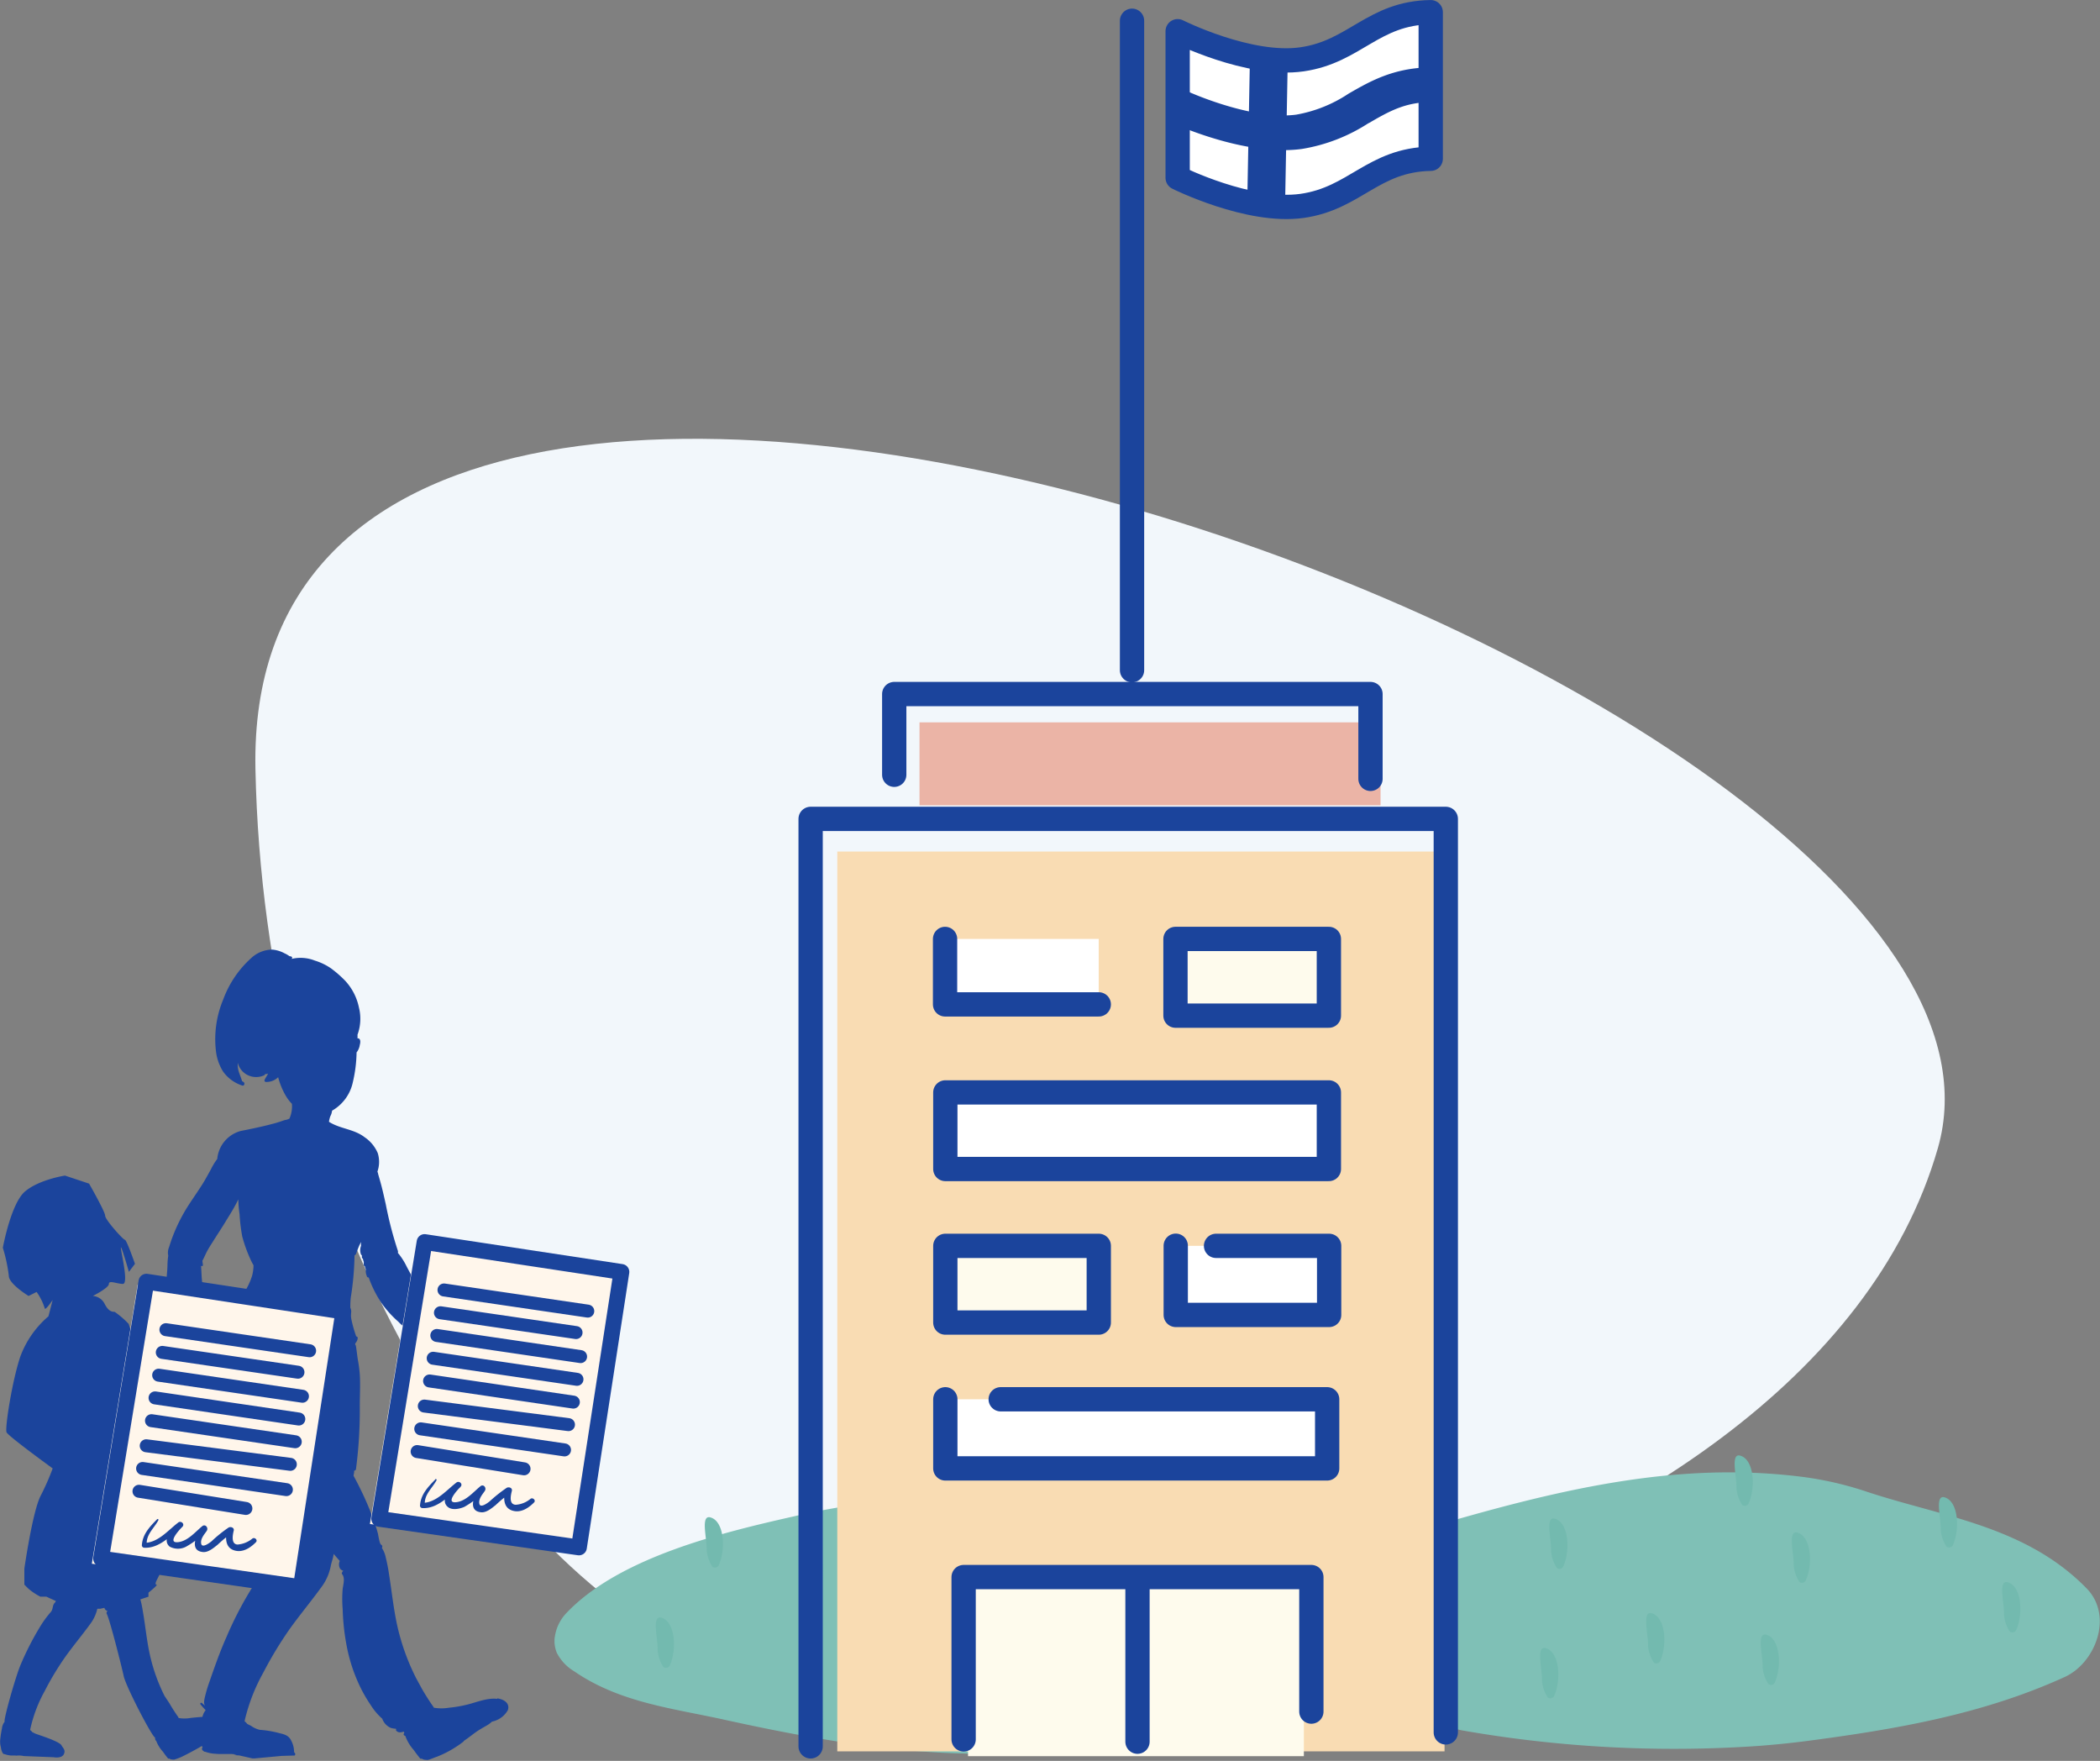 <svg xmlns="http://www.w3.org/2000/svg" viewBox="0 0 318.98 267.42"><rect x="0" y="0" width="318.98" height="267.42" fill="#808080" stroke="none"/><defs><style>.cls-1{fill:#f2f7fb;}.cls-2{fill:#7fc0b6;}.cls-3{fill:#73baaf;}.cls-4{fill:#ebb4a6;}.cls-5{fill:#f9dcb3;}.cls-6{fill:#fefbed;}.cls-7{fill:#fff;}.cls-11,.cls-12,.cls-8{fill:none;stroke:#1b449c;stroke-linecap:round;stroke-linejoin:round;}.cls-8{stroke-width:3.69px;}.cls-9{fill:#1b449c;}.cls-10{fill:#fff6eb;}.cls-11{stroke-width:2.4px;}.cls-12{stroke-width:1.97px;}</style></defs><title>kuva6</title><g id="Layer_2" data-name="Layer 2"><g id="Layer_1-2" data-name="Layer 1"><path class="cls-1" d="M106,251.37c35.61,17.33,168.2-6.93,188.35-77S36.52,5.44,38.8,116.81C40.08,179.42,70.37,234.05,106,251.37"/><path class="cls-2" d="M84.26,248.63a4.72,4.72,0,0,0,.32,2.38,7,7,0,0,0,2.65,2.81c6.89,4.74,14.93,5.61,22.74,7.33,18.71,4.12,39.62,7.58,58.51,3,2.25-.54,4.5-1.13,6.77-1.71,1.46-.43,2.94-.83,4.42-1.19s3-.68,4.47-1a83.49,83.49,0,0,1,19-.48A154.08,154.08,0,0,1,222,262.77a186.31,186.31,0,0,0,45,2.38q3.77-.28,7.5-.76c13.33-1.76,26.6-4,39.13-9.72,4.63-2.11,7.46-9.26,3.28-13.49-9.39-9.58-22.22-10.88-33.83-14.8a51.42,51.42,0,0,0-9.4-2.11,85.33,85.33,0,0,0-9.58-.66c-15-.24-29.78,3.37-44.25,7.54-4.71,1.21-9.42,2.65-14.17,3.78a64.09,64.09,0,0,1-14.43,2c-10.77,0-20-6.83-30.51-8.4a108.6,108.6,0,0,0-39.84,1.68C110.17,232.63,94.14,236.37,86,245a6.54,6.54,0,0,0-1.73,3.63"/><path class="cls-3" d="M190,248.1a.66.66,0,0,0,1-.17c1.11-2.45.85-6.62-1.19-7.27-1.64-.56-.56,3.25-.64,4.9a5.33,5.33,0,0,0,.86,2.54"/><path class="cls-3" d="M181.82,255.72a.67.67,0,0,0,1-.17c1.1-2.45.84-6.62-1.2-7.27-1.64-.56-.56,3.25-.64,4.9a5.33,5.33,0,0,0,.86,2.54"/><path class="cls-3" d="M148.09,261.25a.66.66,0,0,0,1-.17c1.1-2.45.84-6.62-1.19-7.27-1.65-.56-.57,3.25-.64,4.9a5.26,5.26,0,0,0,.86,2.54"/><path class="cls-3" d="M108.17,237.9a.66.66,0,0,0,1-.18c1.1-2.45.84-6.62-1.19-7.26-1.65-.57-.57,3.24-.64,4.89a5.3,5.3,0,0,0,.86,2.55"/><path class="cls-3" d="M100.73,253.13a.67.67,0,0,0,1-.17c1.1-2.45.84-6.62-1.2-7.27-1.64-.56-.56,3.24-.64,4.9a5.37,5.37,0,0,0,.86,2.54"/><path class="cls-3" d="M129.68,258.63a.67.67,0,0,0,1-.18c1.1-2.45.84-6.62-1.19-7.26-1.65-.57-.57,3.24-.65,4.89a5.52,5.52,0,0,0,.86,2.55"/><path class="cls-3" d="M167.06,255.78a.67.67,0,0,0,1-.18c1.1-2.44.84-6.61-1.2-7.26-1.64-.56-.56,3.24-.64,4.89a5.41,5.41,0,0,0,.86,2.55"/><path class="cls-3" d="M135.52,234a.68.68,0,0,0,1-.18c1.1-2.44.84-6.62-1.2-7.26-1.64-.57-.56,3.24-.64,4.89a5.41,5.41,0,0,0,.86,2.55"/><path class="cls-3" d="M162,234.45a.66.66,0,0,0,1-.17c1.11-2.45.85-6.62-1.19-7.27-1.64-.56-.56,3.25-.64,4.9a5.33,5.33,0,0,0,.86,2.54"/><path class="cls-3" d="M136,247.74a.66.66,0,0,0,1-.18c1.11-2.44.85-6.62-1.19-7.26-1.64-.57-.56,3.24-.64,4.89a5.41,5.41,0,0,0,.86,2.55"/><path class="cls-3" d="M201.71,253.62a.67.67,0,0,0,1-.18c1.1-2.44.84-6.61-1.2-7.26-1.64-.56-.56,3.24-.64,4.89a5.41,5.41,0,0,0,.86,2.55"/><path class="cls-3" d="M251.16,252.46a.66.66,0,0,0,1-.17c1.11-2.45.84-6.62-1.19-7.27-1.65-.56-.57,3.25-.64,4.9a5.37,5.37,0,0,0,.86,2.54"/><path class="cls-3" d="M305.24,247.75a.67.67,0,0,0,1-.18c1.1-2.44.84-6.61-1.2-7.26-1.64-.56-.56,3.24-.64,4.89a5.37,5.37,0,0,0,.86,2.55"/><path class="cls-3" d="M295.62,234.85a.66.66,0,0,0,1-.17c1.11-2.45.85-6.62-1.19-7.27-1.64-.56-.56,3.25-.64,4.9a5.33,5.33,0,0,0,.86,2.54"/><path class="cls-3" d="M236.44,238.1a.66.66,0,0,0,1-.18c1.11-2.44.85-6.61-1.19-7.26-1.64-.56-.56,3.24-.64,4.9a5.37,5.37,0,0,0,.86,2.54"/><path class="cls-3" d="M268.57,255.72a.66.66,0,0,0,1-.17c1.1-2.45.84-6.62-1.19-7.27-1.65-.56-.57,3.25-.64,4.9a5.23,5.23,0,0,0,.86,2.54"/><path class="cls-3" d="M198.2,241.45a.66.66,0,0,0,1-.18c1.11-2.44.84-6.61-1.19-7.26-1.65-.56-.57,3.24-.64,4.89a5.41,5.41,0,0,0,.86,2.55"/><path class="cls-3" d="M235.06,257.76a.67.67,0,0,0,1-.18c1.1-2.44.84-6.61-1.2-7.26-1.64-.56-.56,3.24-.64,4.9a5.37,5.37,0,0,0,.86,2.54"/><path class="cls-3" d="M264.59,228.52a.66.66,0,0,0,1-.17c1.11-2.45.85-6.62-1.19-7.27-1.64-.56-.56,3.25-.64,4.9a5.33,5.33,0,0,0,.86,2.54"/><path class="cls-3" d="M273.28,240.21a.65.65,0,0,0,1-.18c1.11-2.44.84-6.61-1.19-7.26-1.65-.56-.57,3.24-.64,4.9a5.37,5.37,0,0,0,.86,2.54"/><path class="cls-3" d="M217.11,236.39a.66.66,0,0,0,1-.17c1.1-2.45.84-6.62-1.2-7.27-1.64-.56-.56,3.25-.64,4.9a5.33,5.33,0,0,0,.86,2.54"/><rect class="cls-4" x="139.67" y="109.7" width="70.03" height="12.59"/><rect class="cls-5" x="127.18" y="129.32" width="92.24" height="136.65"/><polygon class="cls-6" points="147.04 239.93 147.04 266.7 177.65 266.7 198.05 266.7 198.05 239.93 177.65 239.93 147.04 239.93"/><rect class="cls-6" x="178.55" y="142.59" width="23.3" height="11.65"/><rect class="cls-7" x="143.59" y="142.59" width="23.3" height="11.65"/><polygon class="cls-7" points="143.59 165.9 143.59 177.55 178.55 177.55 201.85 177.55 201.85 165.9 178.55 165.9 143.59 165.9"/><rect class="cls-7" x="178.55" y="189.2" width="23.3" height="11.65"/><rect class="cls-6" x="143.59" y="189.2" width="23.3" height="11.65"/><polygon class="cls-7" points="143.59 212.5 143.59 224.16 178.55 224.16 201.85 224.16 201.85 212.5 178.55 212.5 143.59 212.5"/><path class="cls-8" d="M178.55,154.24h23.3V142.59h-23.3Zm-35-11.65v9.94H166.9m-23.31,25h58.26V165.9H143.59Zm35,11.65v10.51h23.3V189.2H184.71m-41.12,11.65H166.9V189.2H143.59Zm0,11.65V223h58V212.5H152m20.78,52v-25m-26.41,24.65V239.5h52.82v20.43m-76.06,5.28V124.36h96.48V263.09M135.83,117.66V105.4h72.34v12.88"/><path class="cls-7" d="M217.32.71c-8.76.13-11.49,6-19.56,7.17S178.88,3.6,178.88,3.6V25.85s10.81,5.4,18.88,4.27,10.8-7,19.56-7.16Z"/><path class="cls-8" d="M217.32,1.85c-8.76.12-11.49,6-19.56,7.16s-18.88-4.27-18.88-4.27V27s10.81,5.4,18.88,4.27,10.8-7,19.56-7.16Z"/><polygon class="cls-9" points="189.86 8.67 189.45 30.88 195.2 30.97 195.61 8.76 189.86 8.67"/><path class="cls-9" d="M207.89,18.69a26.34,26.34,0,0,1-10.14,3.93c-6.66.91-14.61-1.83-18.57-3.45V13.76l.2-.35c2.84,1.39,11.52,4.81,17.52,4a20.83,20.83,0,0,0,7.93-3.18c3.19-1.84,6.8-3.93,12.44-4l.09,5.28c-4,0-6.55,1.51-9.47,3.2"/><line class="cls-8" x1="171.95" y1="3.15" x2="171.95" y2="101.78"/><path class="cls-9" d="M75.54,258c-1.49-.19-3.08.49-4.5.85a18.34,18.34,0,0,1-2.84.49,6.83,6.83,0,0,1-2.3,0l-.05-.11c-.63-.88-1.2-1.79-1.74-2.72l-.92-1.69a34.12,34.12,0,0,1-2.9-8.17c-.53-2.49-.79-5-1.19-7.52a26.59,26.59,0,0,0-.52-2.66,4,4,0,0,0-.58-1.4.32.32,0,0,0-.11-.49c-.24-.12-.41-1.35-.49-1.7a28.22,28.22,0,0,0-1-3,51.29,51.29,0,0,0-2.7-5.77l.09-.51,0-.26a.27.27,0,0,0,.28-.23,68.45,68.45,0,0,0,.58-9.6c0-1.6.1-3.2,0-4.79a20.58,20.58,0,0,0-.27-2.09c-.14-.77-.19-1.56-.34-2.32l-.08-.1v-.2a1.27,1.27,0,0,0,.37-.78.23.23,0,0,0-.22-.27,19.07,19.07,0,0,1-.76-2.71,13.09,13.09,0,0,1-.07-3.19,44.37,44.37,0,0,0,.57-6.4l.2-.17c.21-.53.38-1.07.64-1.58l.15-.3,0,0a3.69,3.69,0,0,0,0,.58,1.91,1.91,0,0,0,0,1.34l.13.11c0,.11,0,.22,0,.32a.22.22,0,0,0,.16.19c0,.17.08.33.13.5a2.61,2.61,0,0,0,0,.49c0,.1.08.13.16.14,0,.16.09.33.14.49a2.18,2.18,0,0,0,.15,1A.26.26,0,0,0,56,194a17.62,17.62,0,0,0,1.88,3.79,16.16,16.16,0,0,0,2.65,2.95,4.58,4.58,0,0,0,1.74,1.2h0a1.66,1.66,0,0,0,1.73.19,3.62,3.62,0,0,1,.53,1.14,6.75,6.75,0,0,0,.59,1.93c.3.54.69,1,1,1.53a2.16,2.16,0,0,0,.83.91h0c-.72.2-1.49,1-1.11,1.79.26.55,1,.11,1.47-.2a2.44,2.44,0,0,0,0,1c.11.53.6.71.92.29a1.68,1.68,0,0,0,.34.56.23.23,0,0,0,.35,0l.08,0a1.9,1.9,0,0,0,.81-1.36h0c.16.47.52,1.17,1,1a.23.23,0,0,0,.11-.38h0a.28.28,0,0,0,.45-.27,10.31,10.31,0,0,1,.25-2.2,4.55,4.55,0,0,0-.18-2.23,8.46,8.46,0,0,0-1.28-1.75,6.44,6.44,0,0,0-1-1.23,7.08,7.08,0,0,0-.22-.75,2.74,2.74,0,0,0-.93-1.29,5.48,5.48,0,0,0-1.36-1l-.24-.28,0-.06,0-.24-.07-.09-.08,0,0-.13c-.37-.5-.88-.91-1.29-1.38a15.44,15.44,0,0,1-1.3-1.82c-.67-1-1.31-2.15-1.89-3.26a10.3,10.3,0,0,0-1.2-1.92l-.13-.14V190a56.93,56.93,0,0,1-1.85-7.1c-.27-1.19-.53-2.4-.87-3.58l-.3-1.05c0-.1-.06-.22-.1-.35a4.47,4.47,0,0,0,.05-2.8,5.52,5.52,0,0,0-2-2.42c-1.61-1.25-3.74-1.26-5.41-2.34a3.91,3.91,0,0,1,.21-.85,2.36,2.36,0,0,0,.26-.84,6.54,6.54,0,0,0,3.15-4.3,21.06,21.06,0,0,0,.57-4.41v-.13h0a2.39,2.39,0,0,0,.49-1.14c.08-.3.18-.83-.19-1l-.16,0a5.21,5.21,0,0,0,0-.55,7,7,0,0,0,.22-4.13,8.46,8.46,0,0,0-2.1-4.08,17.27,17.27,0,0,0-2.14-1.87,8.94,8.94,0,0,0-2.45-1.18,5.9,5.9,0,0,0-3.53-.26c.2-.27,0-.38-.33-.41a3.87,3.87,0,0,0-.74-.43,4.78,4.78,0,0,0-1.87-.57,4.75,4.75,0,0,0-3.15,1.24,15.79,15.79,0,0,0-4.31,6.35,15.61,15.61,0,0,0-1.11,7.73,7.53,7.53,0,0,0,1.08,3.18,5.72,5.72,0,0,0,2.92,2.14c.31.11.46-.35.21-.52l-.24-.16c-.16-.6-.45-1.16-.58-1.77a4,4,0,0,1-.07-1,2.9,2.9,0,0,0,1.07,1.6,2.93,2.93,0,0,0,2.95.3.22.22,0,0,0,.13-.2.65.65,0,0,0,.47-.08c-.16.35-.41.67-.55,1a.23.23,0,0,0,.22.29,2.52,2.52,0,0,0,1.85-.72,11.24,11.24,0,0,0,1.09,2.7,6.41,6.41,0,0,0,1,1.34,4.56,4.56,0,0,1-.38,2.25,2.12,2.12,0,0,1-.66.21c-.26.07-.51.17-.76.25-.64.22-1.29.37-1.94.54-1.34.33-2.7.61-4.06.88A4.85,4.85,0,0,0,33,176a9.74,9.74,0,0,0-1,1.65c-.39.69-.76,1.39-1.18,2.07-.83,1.33-1.76,2.6-2.58,3.94a26.1,26.1,0,0,0-2,4.1c-.21.54-.39,1.09-.56,1.64a2.11,2.11,0,0,0-.13,1.26l0,.07a11.42,11.42,0,0,0-.11,1.29c0,.69-.09,1.38-.13,2.06-.09,1.39-.13,2.79-.1,4.19a19.14,19.14,0,0,0,.53,4.05c.24,1,.54,2.49,1.42,3.08a.25.25,0,0,0,.31,0l.06.06c-.07,0-.13.09-.12.18l.08.08c.28,0,.54.12.81.15l.27,0v0l0,.08a2.32,2.32,0,0,1,0,.37v0c0,.23-.06.47-.07.7s0,.73,0,1.1a4.17,4.17,0,0,0-.1.6.17.17,0,0,0,.12.18c0,.69,0,1.38,0,2.08a3.86,3.86,0,0,0,.4,1.93,3,3,0,0,0,1.25,1.18l.2,0,0,0a10.89,10.89,0,0,0,1.75,1.17,5.91,5.91,0,0,0,1.51.75.27.27,0,0,0,.32-.37.23.23,0,0,0,.09-.28,3.87,3.87,0,0,0-.42-1h0l.14.14a.59.59,0,0,0,.72-.21c.13-.29-.1-.58-.28-.78a2.38,2.38,0,0,0-1.5-.73,2.88,2.88,0,0,0-1.08-.6l0,0h0c0-.36,0-.75-.05-1.05a15.93,15.93,0,0,1-.17-1.68,2.46,2.46,0,0,0,1.69,1.77.28.28,0,0,0,.32-.27.2.2,0,0,0,.09-.3,4.36,4.36,0,0,1-.42-2.65,1.88,1.88,0,0,0-.4-1.34l-1.19-1.38.24-.23.1-.09a2.43,2.43,0,0,0,.85-.62.23.23,0,0,0-.23-.38h0c-.18-.4-.27-.85-.41-1.26a12.7,12.7,0,0,1-.43-1.49c-.22-1.16-.38-2.34-.54-3.52s-.3-2.29-.41-3.44c-.05-.55-.06-1.1-.1-1.65,0-.11,0-.24-.05-.39.09.12.33.08.31-.1s-.05-.43-.08-.64c.27-.47.47-1,.73-1.48s.59-1,.9-1.48c.62-1,1.25-1.93,1.85-2.92s1.26-2,1.8-3.09l.18-.36a16.39,16.39,0,0,0,.19,2.26,25.51,25.51,0,0,0,.41,3.39A21.72,21.72,0,0,0,38,191.15a10.17,10.17,0,0,0,.51,1,6.7,6.7,0,0,1-.22,1.6,10.17,10.17,0,0,1-.78,1.83c-.64,1.15-1.46,2.21-2.13,3.36a13.49,13.49,0,0,0-1.51,3.38c-.22.79-.57,2.16.17,2.78a.29.29,0,0,0,.33,0l.14.14-.06.08a9,9,0,0,0,.24,3.72,32.51,32.51,0,0,0,1.25,4.72,46.76,46.76,0,0,0,4,8.53c.78,1.33,1.56,2.67,2.44,3.93.52.74,1.08,1.45,1.66,2.15l-.09.11a22.66,22.66,0,0,1,.06,4.94,6.38,6.38,0,0,1-.22,1.14c-.06.21-.39.43-.53.61a1.66,1.66,0,0,0-.2.32h0c-.35,0-.6.51-.74.76s-.13.26-.19.4c-.69.64-1.38,1.26-2,2a20.54,20.54,0,0,0-2.17,3,54.65,54.65,0,0,0-3.58,7c-1,2.23-1.79,4.52-2.59,6.82a20.25,20.25,0,0,0-.65,2.18c-.1.42-.25,1,0,1.39l-.48-.42a.15.15,0,0,0-.21.21c.25.3.51.6.79.88a2.43,2.43,0,0,0-.53,1.3c-.12.63-.23,1.28-.3,1.92a4.16,4.16,0,0,0,.1,1.79,1.91,1.91,0,0,0,.26.63c-.22.3,0,.52.3.68l.1,0a5.59,5.59,0,0,0,1.21.28l.82.06c.53,0,1.06,0,1.59,0a4.83,4.83,0,0,1,1.15.1l-.49.06.9.06,2,.45.31,0,4.11-.38,2-.06a.32.32,0,0,0-.1-.49,3.67,3.67,0,0,0-.41-1.72c-.37-.81-1-1-1.8-1.18a15.3,15.3,0,0,0-3-.51,3.72,3.72,0,0,1-1.33-.61c-.19-.09-.4-.19-.6-.31a1.1,1.1,0,0,0-.36-.35l0-.14A27.88,27.88,0,0,1,40,254a58.75,58.75,0,0,1,4.07-6.71c1.53-2.12,3.2-4.13,4.74-6.25a7.8,7.8,0,0,0,1.43-3.22c.11-.59.38-1.22.44-1.84.3.36.61.72.93,1.07l0,0a1.31,1.31,0,0,0,.06,1.19,1,1,0,0,0,.41.29l.08,0a.69.69,0,0,0-.19.25.24.24,0,0,0,0,.29c.48.56.16,1.59.08,2.24a18.28,18.28,0,0,0,0,3.05,34.54,34.54,0,0,0,.76,6.34,25,25,0,0,0,1.95,5.58,21.4,21.4,0,0,0,1.5,2.58,9.53,9.53,0,0,0,1.8,2.15l0,0a2.42,2.42,0,0,0,1.26,1.38,2.87,2.87,0,0,0,.81.14l.06.09-.07.09c.23.45.73.42,1.22.26l.07.18-.05.09c-.12.18,0,.34.2.37a6.41,6.41,0,0,0,1.24,2.1c.26.36.52.72.8,1.06a2.38,2.38,0,0,0,.26.31l.25,0s.1.2.9.19c.52-.14,1-.38,1.37-.49a16.42,16.42,0,0,0,4-2.28l.1-.14c.57-.37,1.1-.8,1.66-1.21s1.07-.69,1.6-1a4.72,4.72,0,0,0,1-.7,3.57,3.57,0,0,0,2.4-1.74c.37-1.12-.71-1.68-1.63-1.79"/><path class="cls-9" d="M21.37,206.55l3.05,6.71a4,4,0,0,1-.92,3.65,27.78,27.78,0,0,1-4,3.66l.61,3.65v.61l4.27,14-.61,1.21s-.31.61,0,.61-1.22,1.22-1.22,1.22v.61l-1.83.61-5.48,1.22H13.45s-1.22-.61-1.22,0-5.18-1.83-5.18-1.83H6.14a9.34,9.34,0,0,1-1.83-1.22l-.61-.61v-2.43s1.22-8.53,2.44-11A36.27,36.27,0,0,0,8,223s-6.71-4.87-7-5.48S1.87,209.6,3.09,206a14.75,14.75,0,0,1,4.27-6.1L8,197.42s-1.22,1.82-1.22,1.21a8.85,8.85,0,0,0-1.22-2.43l-1.22.61s-3-1.83-3-3.05a24,24,0,0,0-.91-4.27s1.22-6.7,3.35-8.53,6.09-2.43,6.09-2.43l3.66,1.22s2.44,4.26,2.44,4.87,2.74,3.66,3,3.66,1.53,3.65,1.53,3.65l-.92,1.22s-1.22-4.26-1.22-3.66,1.22,5.49.31,5.49-2.13-.61-2.13,0-2.44,1.83-2.44,1.83A2.17,2.17,0,0,1,15.89,198c.61,1.22,1.21,1.22,1.52,1.22a13.43,13.43,0,0,1,2.13,1.83"/><path class="cls-9" d="M8.6,235.13c.41.58.85,1.15,1.31,1.69l-.08.08a17.45,17.45,0,0,1,.05,3.89,5.38,5.38,0,0,1-.17.89c-.05.16-.31.34-.42.48a1.48,1.48,0,0,0-.16.25h0c-.27,0-.47.4-.58.6a2.2,2.2,0,0,0-.15.31c-.54.5-.24,1-.73,1.54a16,16,0,0,0-1.71,2.39,44.05,44.05,0,0,0-2.81,5.52c-.76,1.76-2.66,8.47-2.44,8.69a1.93,1.93,0,0,0-.41,1c-.1.5-.19,1-.24,1.51a3.35,3.35,0,0,0,.08,1.41c0,.15.17.9.44,1l.08,0a4.37,4.37,0,0,0,1,.22l.64,0a1.34,1.34,0,0,0,.4,0,3.36,3.36,0,0,1,.9.08c-.13,0,4.55.18,4.55.18s1.18.23,1.53-.43-.15-1-.33-1.36c-.29-.63-3.64-1.64-4-1.8l-.47-.24a.87.87,0,0,0-.29-.28l0-.11a21.37,21.37,0,0,1,2.21-5.85,43.25,43.25,0,0,1,3.18-5.26c1.2-1.67,2.52-3.25,3.73-4.91a6.08,6.08,0,0,0,1.12-2.53c.09-.46.3-1,.35-1.44.24.28.48.56.73.83l0,0a1,1,0,0,0,.05.93.75.75,0,0,0,.32.23l.06,0-.15.19,0,.23c.37.44,2.25,7.85,2.6,9.48s4.42,9.42,4.76,9.31c0,.05,0,.48.17.5a5.09,5.09,0,0,0,1,1.64c.21.28.41.57.63.84l.2.24.21,0s.07.16.7.15a10.22,10.22,0,0,0,1.07-.39,45.12,45.12,0,0,0,5-2.84c.27-.18,2.44-1.22,2.67-1.92.29-.87-.55-1.31-1.28-1.4a36.06,36.06,0,0,0-5,.23,5.24,5.24,0,0,1-1.81,0l0-.09c-.49-.69-.95-1.4-1.37-2.13L25,257.56a26.8,26.8,0,0,1-2.27-6.42c-.42-1.94-.62-3.93-.94-5.89-.12-.7-.22-1.41-.4-2.1a3.57,3.57,0,0,0-.46-1.09.26.26,0,0,0-.09-.39c-.19-.09-.32-1.06-.39-1.33a19.47,19.47,0,0,0-.81-2.33,38.2,38.2,0,0,0-2.12-4.54"/><polygon class="cls-10" points="63.16 189.07 56.19 231.44 87.75 235.98 94.26 193.8 63.16 189.07"/><polygon class="cls-11" points="64.49 188.62 57.6 230.66 87.94 235 94.39 193.16 64.49 188.62"/><path class="cls-9" d="M66.1,224.7c-1.11,1.14-2.17,2.24-2.3,3.89a.37.37,0,0,0,.31.43c2.32.16,4-1.84,5.75-3.09l-.54-.74c-.81.76-2.58,2.56-1.31,3.65.65.57,1.83.3,2.52,0a13.49,13.49,0,0,0,3-2.3l-.67-.72c-.69,1-2,3.63.22,3.84.82.08,1.65-.65,2.24-1.12a17.13,17.13,0,0,1,2.21-1.79l-.78-.48c-.28,1.13-.34,2.64,1,3.11s2.56-.39,3.37-1.21c.32-.32-.18-.8-.53-.56a3.89,3.89,0,0,1-2.26.91c-1.06-.05-.75-1.44-.58-2.1.11-.47-.45-.66-.79-.47A22.15,22.15,0,0,0,74.38,228c-.22.17-1.42,1.12-1.57.36s.52-1.47.83-1.94-.2-1.1-.67-.71c-1.08.88-2.2,2.26-3.67,2.42-1.72.2.19-1.88.64-2.32s-.21-1-.62-.66c-1.56,1.2-3.08,3.08-5.2,3.09l.41.33c-.14-1.6,1.09-2.5,1.78-3.78.07-.13-.12-.22-.21-.13"/><line class="cls-12" x1="65.25" y1="209.72" x2="87.09" y2="212.93"/><line class="cls-12" x1="65.8" y1="206.27" x2="87.64" y2="209.47"/><line class="cls-12" x1="66.35" y1="202.81" x2="88.19" y2="206.02"/><line class="cls-12" x1="66.9" y1="199.36" x2="87.5" y2="202.37"/><line class="cls-12" x1="67.44" y1="195.9" x2="89.28" y2="199.11"/><line class="cls-12" x1="64.45" y1="213.53" x2="86.35" y2="216.35"/><line class="cls-12" x1="63.91" y1="216.99" x2="85.75" y2="220.19"/><line class="cls-12" x1="63.36" y1="220.44" x2="79.6" y2="223.06"/><polygon class="cls-10" points="20.91 195.09 13.95 237.47 45.5 242 52.01 199.83 20.91 195.09"/><polygon class="cls-11" points="22.24 194.64 15.35 236.69 45.7 241.03 52.15 199.18 22.24 194.64"/><path class="cls-9" d="M23.85,230.73c-1.11,1.14-2.17,2.23-2.3,3.89a.37.37,0,0,0,.31.42c2.32.16,4-1.83,5.75-3.08l-.54-.74c-.81.76-2.57,2.55-1.31,3.65a2.64,2.64,0,0,0,2.53,0,13.64,13.64,0,0,0,3-2.3c-.23-.23-.45-.47-.68-.71-.68,1-2,3.63.22,3.84.82.08,1.66-.66,2.25-1.13a17.2,17.2,0,0,1,2.2-1.79l-.78-.48c-.27,1.13-.34,2.65,1,3.12s2.56-.39,3.37-1.21c.33-.33-.18-.81-.53-.56a4,4,0,0,1-2.26.91c-1-.05-.74-1.45-.58-2.1.12-.47-.45-.66-.78-.48a20.6,20.6,0,0,0-2.59,2.09c-.22.17-1.42,1.12-1.57.36s.53-1.47.84-1.94-.21-1.1-.68-.72c-1.08.89-2.2,2.27-3.67,2.43-1.72.19.19-1.88.64-2.32s-.21-1-.62-.66c-1.56,1.19-3.07,3.08-5.19,3.09l.41.32c-.14-1.59,1.09-2.5,1.77-3.77.07-.14-.12-.23-.21-.13"/><line class="cls-12" x1="23.01" y1="215.75" x2="44.85" y2="218.95"/><line class="cls-12" x1="23.55" y1="212.29" x2="45.39" y2="215.5"/><line class="cls-12" x1="24.1" y1="208.84" x2="45.94" y2="212.04"/><line class="cls-12" x1="24.65" y1="205.38" x2="45.26" y2="208.39"/><line class="cls-12" x1="25.2" y1="201.93" x2="47.03" y2="205.13"/><line class="cls-12" x1="22.21" y1="219.56" x2="44.1" y2="222.38"/><line class="cls-12" x1="21.66" y1="223.01" x2="43.5" y2="226.22"/><line class="cls-12" x1="21.11" y1="226.47" x2="37.35" y2="229.08"/></g></g></svg>